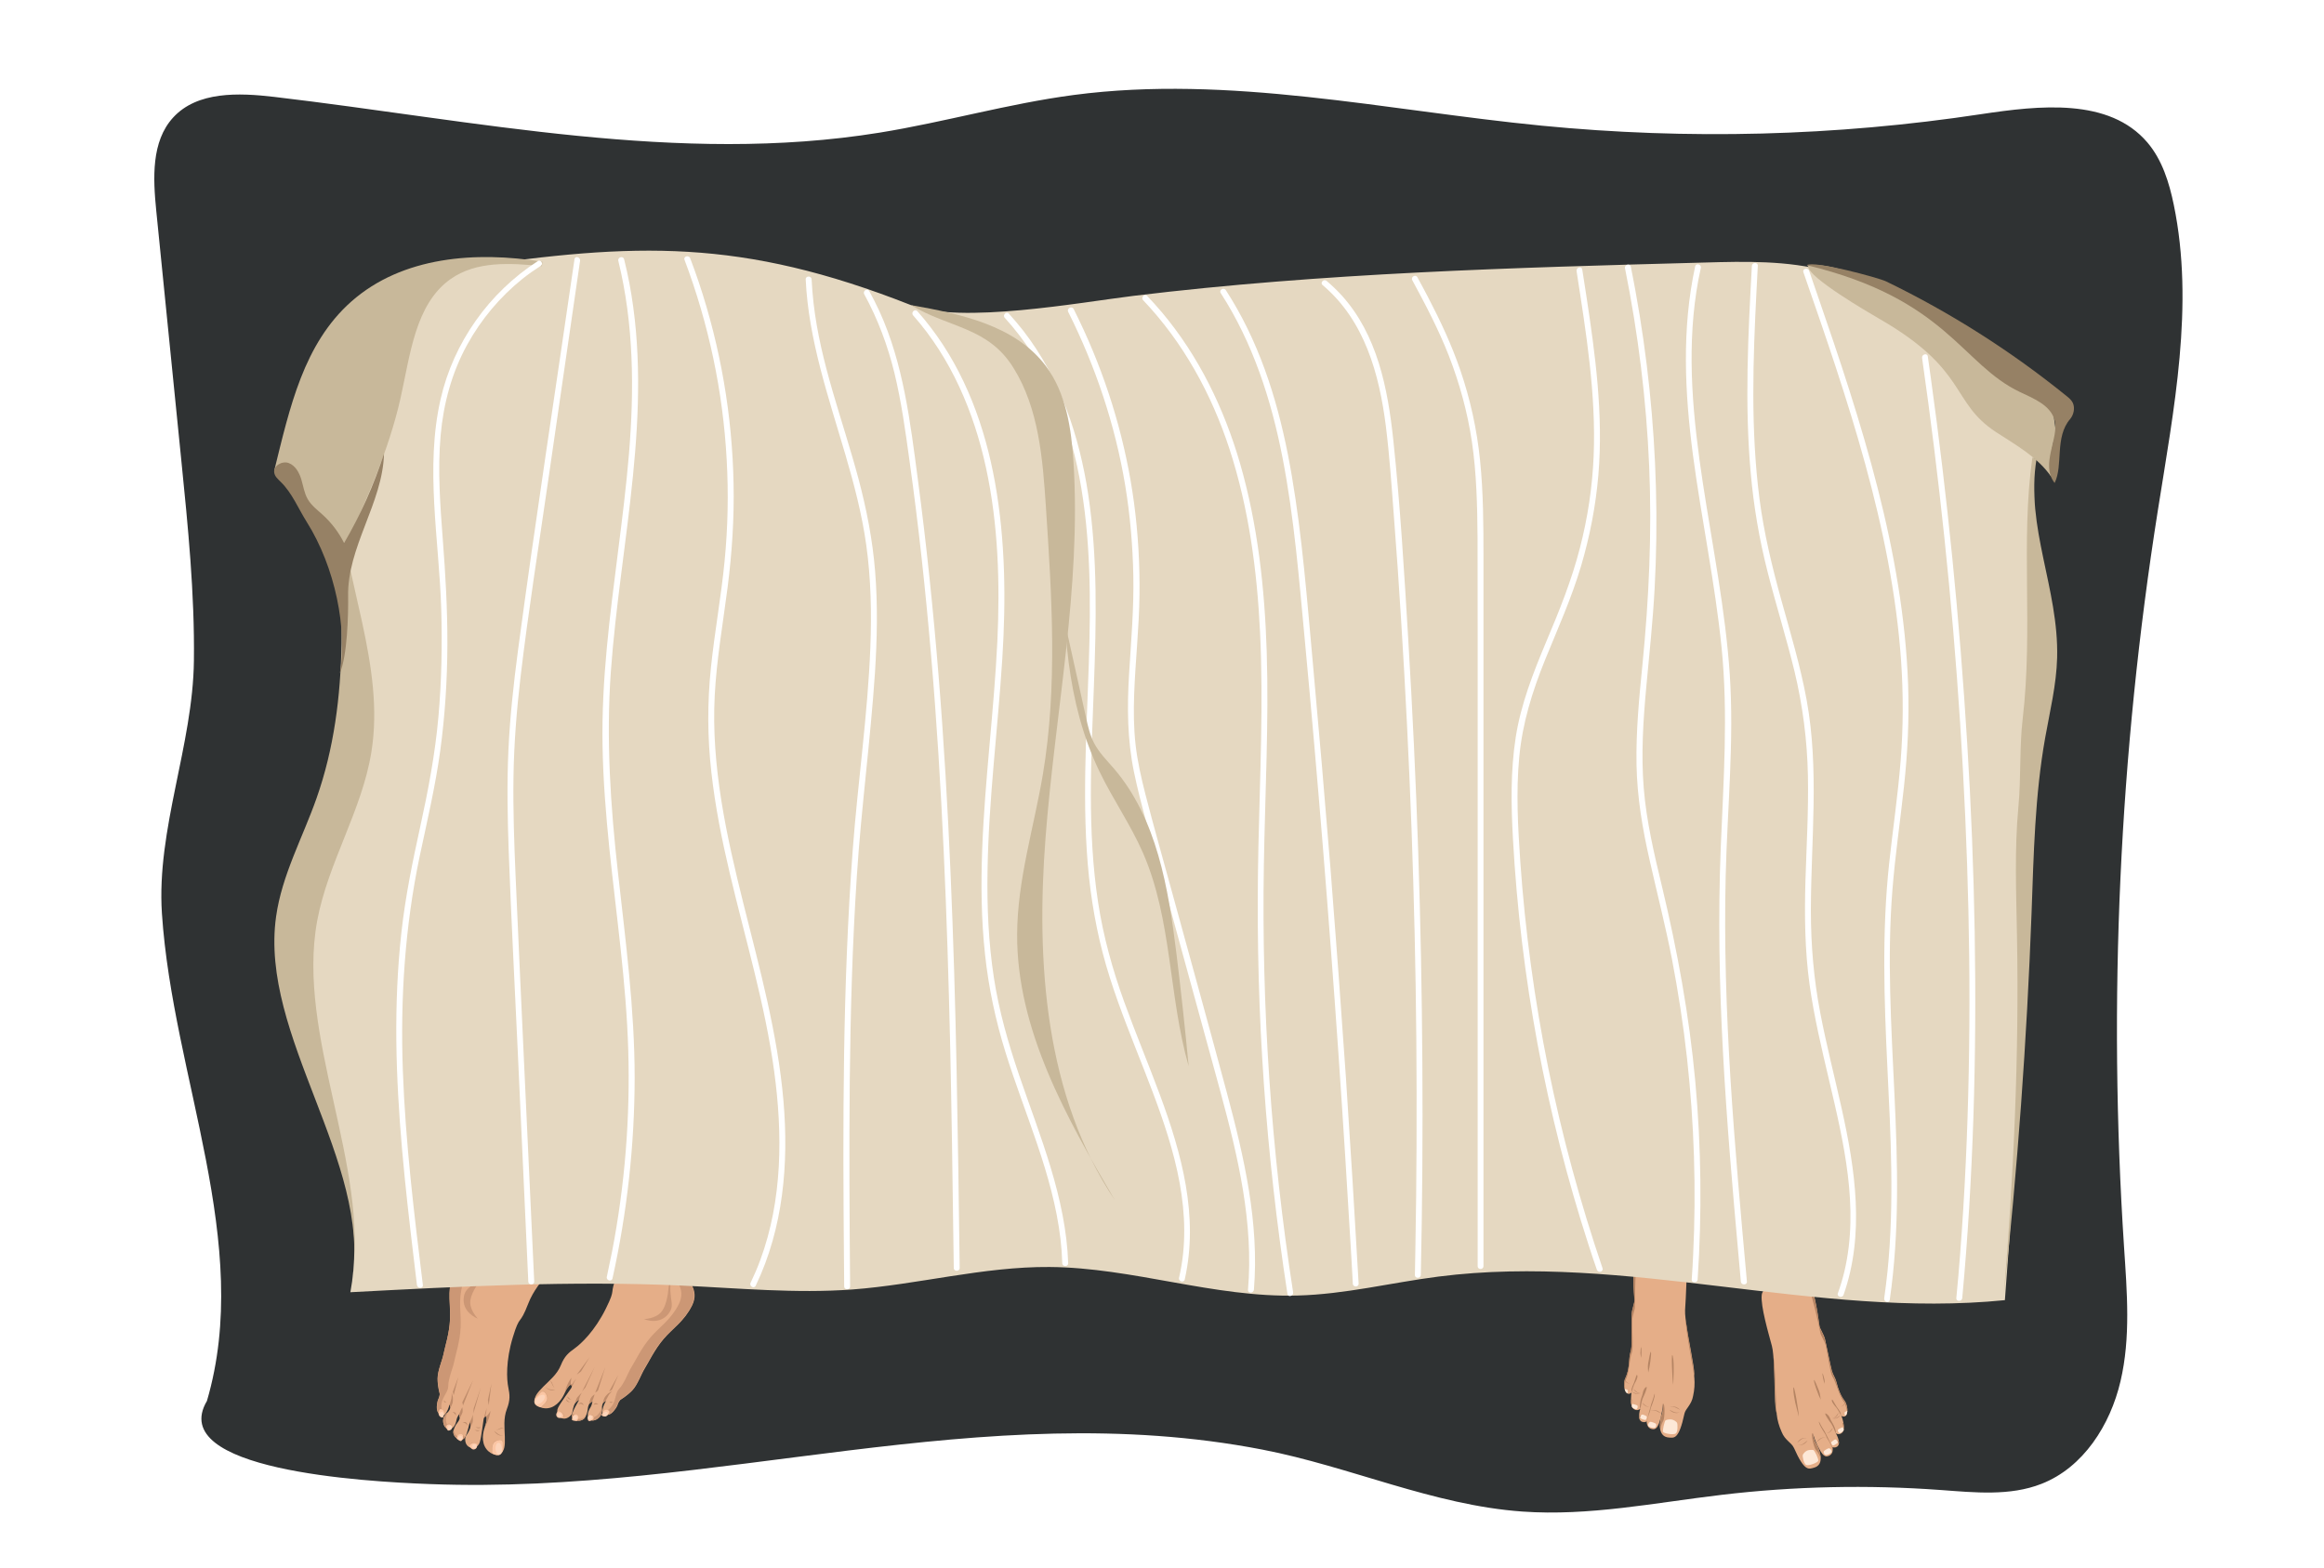 <?xml version="1.0" encoding="utf-8"?>
<!-- Generator: Adobe Illustrator 25.1.0, SVG Export Plug-In . SVG Version: 6.00 Build 0)  -->
<svg version="1.1" id="Layer_1" xmlns="http://www.w3.org/2000/svg" xmlns:xlink="http://www.w3.org/1999/xlink" x="0px" y="0px"
	 viewBox="0 0 1962 1323.9" style="enable-background:new 0 0 1962 1323.9;" xml:space="preserve">
<style type="text/css">
	.st0{fill:#FFFFFF;}
	.st1{fill:#2F3233;}
	.st2{fill:#E5AE88;}
	.st3{fill:#B58463;}
	.st4{fill:#FDE8D7;}
	.st5{fill:#BE8B6A;}
	.st6{fill:#CC9775;}
	.st7{fill:#FBC6A4;}
	.st8{fill:#FCD4BA;}
	.st9{fill:#E5D8C1;}
	.st10{fill:#C8B89A;}
	.st11{fill:#968165;}
</style>
<g>
	<g>
		<rect y="0" class="st0" width="1962" height="1323.9"/>
	</g>
	<g>
		<path class="st1" d="M174.7,1182.9c39.1-133.4-28.8-272.8-38-411.6c-4.7-71.1,26.2-142.2,27-213.4c0.7-56.8-5-113.4-10.7-169.9
			c-7-70.1-14.1-140.1-21.1-210.2c-2.7-27.3-4.3-58.3,14.3-78.6c20.4-22.2,55.2-20.9,85.2-17.4c170.2,20,342,57.6,511.2,30.2
			c55-8.9,108.7-24.5,163.9-31.8c131.1-17.3,263.2,13,394.9,25.9c123.5,12.1,248.4,8.9,371.1-9.7c49.2-7.4,108.1-14,140.4,23.9
			c12.5,14.7,18.4,33.8,22.3,52.7c17.5,84.9,0,172.5-13.5,258.2c-32.5,205.4-42.1,414.4-28.5,621.8c2.5,37.8,5.7,76.4-3,113.3
			c-8.6,36.9-31.4,72.8-66.7,86.6c-26.7,10.5-56.5,7.3-85.1,5.2c-61.6-4.5-123.7-3.2-185,4.1c-55.9,6.6-111.9,18.1-168.1,14.1
			c-75.2-5.3-145.5-38-219.5-52.3c-236.7-45.9-461.8,38.3-702.7,29.1C306.2,1251,140.2,1241.2,174.7,1182.9"/>
	</g>
	<g>
		<path class="st2" d="M1499.9,1193.7c0-0.1,0-0.3,0-0.4c0-0.1,0-0.1,0-0.2c-0.1-0.8-0.3-1.6-0.5-2.4c-1.5-5.6-1-28.9-2.1-44
			c-0.1-1.1-0.2-2.1-0.3-3.1c-0.3-2.9-0.6-5.3-1.1-7.1c-2.9-10.9-9.6-33.5-8.6-43c0.9-9.5,26.7-23.9,35.6-17.8c8,5.5,12,35,13,42.5
			c0.1,0.5,0.1,1,0.2,1.2c0,0.1,0,0.1,0,0.2c0.4,2.5,3.6,7,4.6,11s4.7,22.7,5.8,26.7c1.1,4,2.7,5.1,4,10.1c1.3,5,3.3,10.8,6.5,14.9
			c1.4,1.7,2.2,4.3,2.5,6.7c0,0.2,0.1,0.5,0.1,0.7c0,0.3,0,0.6,0,0.8c0,0.3,0,0.5,0,0.8c0,0.2,0,0.3,0,0.4c-0.1,0.9-0.2,1.6-0.5,2.3
			c0,0.1-0.1,0.2-0.1,0.3c-0.4,0.9-1,1.5-1.7,1.7c-1.6,0.4-2.6-0.4-2.8-0.7c0.2,0.4,1.2,3.1,1.8,6.2c0.1,0.4,0.2,0.9,0.2,1.4
			c0.1,0.8,0.2,1.5,0.2,2.2c0,0.1,0,0.2,0,0.3c0,0.5,0,1-0.1,1.5c-0.1,0.3-0.1,0.7-0.3,1c-0.3,1-0.9,1.8-1.9,2.4
			c-2.4,1.5-4.5-0.1-4.5-0.1s1.9,3.2,2.4,6.3c0,0.1,0,0.3,0.1,0.4c0,0.2,0,0.4,0.1,0.5c0,0.4,0,0.8,0,1.2c0,0.2-0.1,0.4-0.1,0.7
			c-0.3,1.3-1.1,2.4-2.8,2.8c-1.5,0.4-2.6-0.2-2.6-0.2c0.1,0.4,0.2,0.8,0.2,0.9c0.2,1.7,0.1,5-3.1,6.4c-3.2,1.4-5.4,0.4-9.7-8.7
			c-2.1-4.4-2.6-5.8-4-10.5l-0.1-0.4c0,0.1,0.1,0.3,0.1,0.4c0.2,1,0.4,2.1,0.7,3.3c0.2,0.7,0.3,1.3,0.5,1.9c0,0.2,0.1,0.3,0.2,0.5
			c0.3,1,0.7,1.9,1.1,2.6c0.1,0.1,0.1,0.3,0.2,0.3c0,0,0.1,0.1,0.1,0.2c0.9,1.4,3.6,6.7,3.9,11.7c0,0.2,0,0.4,0,0.5
			c0.1,3.7-1.2,7.1-5.8,8.3c-4.2,1.1-7.8,3.7-16.8-16.8c0,0,0-0.1-0.1-0.1c-1.9-4.3-7.5-6.2-10.3-13.4
			C1501.9,1204.1,1500.5,1199.3,1499.9,1193.7z"/>
		<g>
			<path class="st3" d="M1555.1,1201c0,0,0.8,2,1.5,4.7c0-0.9-0.1-1.8-0.2-2.6c-0.1-0.5-0.1-0.9-0.2-1.4
				C1555.4,1201.4,1555.1,1201,1555.1,1201z"/>
			<path class="st3" d="M1531.4,1215.2c-0.2,0-0.8-4-1.1-5.1c-1.8,0.5,1.1,12,2.5,13.8c0.5,0.7,3.2,3.5,4.1,7.2
				c0-5.6-3.3-11.3-4.1-12.4C1532.4,1218,1531.8,1216.5,1531.4,1215.2z"/>
			<path class="st3" d="M1550.7,1215.9c0,0,0.9,1.5,1.6,3.5c0.2-0.9,0.2-1.8,0-2.8C1551.3,1216.4,1550.7,1215.9,1550.7,1215.9z"/>
			<path class="st3" d="M1536.8,1125.4c0.4,2.3,3.5,6.8,4.6,10.9c1.1,4,3.5,22.5,5.6,26.1c0.9,1.4,1.3,1.9,3.3,7.3
				c1.8,5.1,3.5,10.4,6.7,14.5c0.8,1,2.1,6.1,2.5,7.4c0.2-3-0.8-6.8-2.6-9.1c-3.2-4.1-5.2-9.8-6.5-14.9c-1.3-5-2.9-6.1-4-10.2
				c-1.1-4-4.7-22.7-5.8-26.7c-1.1-4-4.2-8.6-4.6-10.9c-0.4-2.3-4.3-38.1-13.2-44.1C1528.7,1086.2,1536.4,1123.1,1536.8,1125.4z"/>
			<path class="st3" d="M1499.9,1193.7l-0.1-0.4c-0.2-0.6-0.3-1.5-0.4-2.6c-1-8.6-1-30-2.1-44c-0.1-1.1-0.2-2.1-0.3-3.1
				c2,10.4,1.9,36.8,2.9,49.5c0,0.1,0,0.1,0,0.2C1499.9,1193.4,1499.9,1193.6,1499.9,1193.7z"/>
		</g>
		<g>
			<path class="st4" d="M1535,1233.5c-0.7,1.6-8,4.4-10.1,3.5c-2.1-0.9-3.4-7.5-2.9-8.6c0.4-1.1,2.1-2.9,3.7-3.6
				c1.6-0.6,4.2-0.8,5.3-0.4C1532,1224.8,1535.6,1232.2,1535,1233.5z"/>
			<path class="st4" d="M1546.3,1225.9c-0.1,1-3.7,3.1-5.1,2.6c-1.4-0.4-1.8-2.4-1.6-2.9c0.1-0.5,3.5-2.9,4.7-2.7
				C1545.4,1223.1,1546.5,1224.8,1546.3,1225.9z"/>
			<path class="st4" d="M1551.6,1218c-0.1,0.4-3.2,2.6-4.1,2.5s-1.7-2.3-1.6-2.6c0.1-0.3,2.6-2.4,3.6-2.5
				C1550.5,1215.5,1551.7,1217.5,1551.6,1218z"/>
			<path class="st4" d="M1556.5,1207.7c-0.2,0.5-2.5,2.6-3.6,2.3c-1.1-0.4-1.4-2-1.3-2.6c0.1-0.6,3.5-2.2,3.9-2.3
				C1556,1205.1,1556.7,1207.2,1556.5,1207.7z"/>
			<path class="st4" d="M1558.9,1194.4c-0.5,0.9-1.4,0.9-1.4,0.7c0-0.2-0.4-2-0.2-2.5c0.2-0.5,2.3-1.4,2.3-1.2
				C1559.5,1191.5,1559.2,1193.8,1558.9,1194.4z"/>
		</g>
		<g>
			<path class="st3" d="M1547,1223c-0.3-1-2.4-5.5-3.9-7.7s-1.3-3-2.3-4.6c-1-1.6-5.7-8.5-5.2-10.5c1.3,2.7,3.3,6.2,4.2,7.4
				c0.9,1.2,2,4,2.9,5.5c0.9,1.5,3.9,8.1,4.1,8.6C1546.9,1222.4,1547,1223,1547,1223z"/>
			<path class="st3" d="M1549.9,1210.3c-0.5-0.9-1.5-3.2-1.6-3.7s-1.9-4.2-2.7-5.1c-0.5-0.5-4.6-6.3-4.7-7.8c0-0.7,1.4,0.1,2.6,1.4
				c1.2,1.3,1.8,3.3,2.3,4.3c0.5,1,1.6,2.5,2.2,3.9C1548.7,1204.7,1550.4,1208.6,1549.9,1210.3z"/>
			<path class="st3" d="M1554.3,1195.3c-0.6-1.2-3-5.7-4.2-7c-1.2-1.2-3.4-4.3-3.5-5.1c-0.1-0.8-0.2-2.4,0.8-0.8
				c1,1.6,1.7,3.2,3.1,5.3c1.4,2.1,2.6,3.5,3,4.4C1554.2,1193.7,1554.3,1195.3,1554.3,1195.3z"/>
		</g>
		<g>
			<path class="st3" d="M1518.6,1196.1c0.3-2.2-4.3-30.4-4.6-23.7c-0.1,3.7,1.1,9.3,1.6,11.9
				C1516.2,1186.9,1518.6,1196.1,1518.6,1196.1z"/>
			<path class="st3" d="M1540.4,1168.4c-0.8-2-2-7.7-1.8-8.7c0.2-1,1.2,3.6,1.6,4.8C1540.5,1165.7,1540.4,1168.4,1540.4,1168.4z"/>
			<path class="st3" d="M1537.1,1181.8c-2-3.7-5.8-14.3-5.7-16.3c0.1-2,3.3,6.6,4.3,8.9C1536.6,1176.7,1537.1,1181.8,1537.1,1181.8z
				"/>
		</g>
		<path class="st5" d="M1517.7,1220c-0.1,0,2.6,0.7,5.3-1.4c2.7-2.2,3-2.3,3-2.3S1523.2,1221.4,1517.7,1220z"/>
		<path class="st5" d="M1525.5,1214.3c0.1,0-2.6-0.7-5.3,1.5c-2.7,2.2-2.9,2.4-2.9,2.4S1520,1212.9,1525.5,1214.3z"/>
		<path class="st5" d="M1541.8,1213.9c0.1,0-2.6-0.7-5.3,1.5c-2.7,2.2-2.9,2.4-2.9,2.4S1536.4,1212.6,1541.8,1213.9z"/>
		<path class="st5" d="M1541.5,1210.3c-0.1,0,2.2,0,3.9-2.3c1.7-2.3,1.9-2.4,1.9-2.4S1546.2,1210.2,1541.5,1210.3z"/>
		<path class="st5" d="M1546.4,1197.6c-0.1,0,2.2,0,3.9-2.3c1.7-2.3,1.9-2.4,1.9-2.4S1551.1,1197.5,1546.4,1197.6z"/>
		<path class="st5" d="M1546.6,1197.5c-0.1,0,2.1,0.7,4.5-0.8s2.6-1.6,2.6-1.6S1551,1199,1546.6,1197.5z"/>
		<path class="st5" d="M1553.7,1187.7c-0.1,0,1.7,0,2.8-1.8c1.2-1.8,1.3-2,1.3-2S1557.2,1187.7,1553.7,1187.7z"/>
	</g>
	<g>
		<path class="st2" d="M1430.4,1163c0-0.1,0-0.3-0.1-0.4c0-0.1,0-0.1,0-0.2c-0.1-0.8-0.1-1.6,0-2.4c0.3-5.8-4.9-28.5-6.9-43.5
			c-0.1-1.1-0.3-2.1-0.4-3.1c-0.3-2.9-0.5-5.3-0.4-7.2c0.6-11.2,2.5-34.8-0.3-43.9c-2.9-9.1-31-17.9-38.5-10.2
			c-6.7,7-4.6,36.7-4,44.2c0,0.5,0.1,1,0.1,1.3c0,0.1,0,0.1,0,0.2c0.1,2.5-2.1,7.6-2.3,11.7c-0.2,4.1,0,23.1-0.2,27.3
			c-0.2,4.1-1.6,5.6-1.8,10.7c-0.3,5.2-1,11.2-3.3,15.9c-1,2-1.3,4.6-1.1,7.1c0,0.2,0,0.5,0.1,0.7c0,0.3,0.1,0.6,0.1,0.8
			c0.1,0.2,0.1,0.5,0.2,0.8c0,0.1,0.1,0.3,0.1,0.4c0.2,0.8,0.6,1.6,0.9,2.1c0.1,0.1,0.1,0.2,0.2,0.3c0.6,0.8,1.2,1.2,2,1.3
			c1.7,0.1,2.4-1,2.6-1.2c-0.1,0.4-0.5,3.3-0.5,6.5c0,0.4,0,0.9,0,1.4c0,0.8,0.1,1.5,0.3,2.2c0,0.1,0,0.2,0.1,0.3
			c0.1,0.5,0.2,1,0.4,1.4c0.1,0.3,0.3,0.7,0.5,1c0.5,0.9,1.3,1.5,2.3,1.9c2.7,0.9,4.3-1,4.3-1s-1.2,3.5-1,6.6c0,0.1,0,0.3,0,0.4
			c0,0.2,0,0.4,0,0.5c0.1,0.4,0.1,0.8,0.3,1.1c0.1,0.2,0.1,0.4,0.2,0.6c0.5,1.2,1.6,2.1,3.4,2.2c1.5,0.1,2.5-0.7,2.5-0.7
			c0,0.4,0,0.8,0,0.9c0.2,1.7,0.9,4.9,4.3,5.6c3.4,0.7,5.4-0.7,7.7-10.5c1.1-4.8,1.4-6.2,1.7-11.1l0-0.4c0,0.1,0,0.3,0,0.4
			c0,1,0,2.1,0,3.3c0,0.7,0,1.3-0.1,1.9c0,0.2,0,0.3-0.1,0.5c-0.1,1.1-0.3,2-0.5,2.8c-0.1,0.1-0.1,0.3-0.1,0.4c0,0-0.1,0.1-0.1,0.2
			c-0.6,1.5-2.2,7.3-1.5,12.2c0,0.2,0.1,0.3,0.1,0.5c0.7,3.7,2.7,6.7,7.4,7c4.3,0.2,8.3,2,13-19.9c0,0,0-0.1,0-0.1
			c1-4.6,6.1-7.5,7.4-15.3C1430.5,1173.5,1430.9,1168.6,1430.4,1163z"/>
		<g>
			<path class="st3" d="M1377.8,1181.3c0,0-0.4,2.2-0.5,4.9c-0.2-0.8-0.3-1.7-0.3-2.6c0-0.5,0-0.9-0.1-1.4
				C1377.5,1181.9,1377.8,1181.3,1377.8,1181.3z"/>
			<path class="st3" d="M1403.9,1190.4c0.2,0-0.1-4.1,0.1-5.2c1.9,0.1,1.3,11.9,0.4,14c-0.4,0.8-2.4,4.1-2.6,7.9
				c-1.2-5.5,0.9-11.7,1.4-13C1403.5,1193.4,1403.8,1191.8,1403.9,1190.4z"/>
			<path class="st3" d="M1385.2,1195.1c0,0-0.5,1.7-0.8,3.7c-0.4-0.8-0.5-1.8-0.6-2.7C1384.7,1195.7,1385.2,1195.1,1385.2,1195.1z"
				/>
			<path class="st3" d="M1380.2,1103.6c0.1,2.3-2.1,7.4-2.3,11.6c-0.2,4.2,1.2,22.8-0.2,26.7c-0.5,1.6-0.9,2.1-1.7,7.8
				c-0.8,5.4-1.3,10.9-3.6,15.5c-0.6,1.1-0.8,6.4-0.9,7.8c-0.8-2.9-0.6-6.8,0.7-9.5c2.3-4.7,3.1-10.7,3.3-15.9
				c0.3-5.2,1.6-6.6,1.8-10.8c0.2-4.2,0-23.2,0.2-27.3c0.2-4.2,2.4-9.3,2.3-11.6c-0.1-2.3-3.6-38.2,3.9-45.9
				C1380.2,1063.7,1380.2,1101.3,1380.2,1103.6z"/>
			<path class="st3" d="M1430.4,1163l0-0.4c0-0.6,0-1.5-0.1-2.6c-0.8-8.7-5.1-29.6-6.9-43.5c-0.1-1.1-0.3-2.1-0.4-3.1
				c0.1,10.6,5.6,36.4,7.3,49c0,0.1,0,0.1,0,0.2C1430.3,1162.7,1430.3,1162.8,1430.4,1163z"/>
		</g>
		<g>
			<path class="st4" d="M1404.1,1209.1c1,1.4,8.8,2.6,10.6,1.3c1.9-1.3,1.7-8,1.1-9.1c-0.6-1-2.7-2.4-4.4-2.7s-4.3,0-5.3,0.7
				C1405.3,1200,1403.3,1207.9,1404.1,1209.1z"/>
			<path class="st4" d="M1391.5,1204c0.3,0.9,4.3,2.2,5.6,1.5s1.3-2.7,1-3.2c-0.3-0.5-4.1-2.1-5.1-1.7
				C1391.9,1201.1,1391.1,1202.9,1391.5,1204z"/>
			<path class="st4" d="M1384.7,1197.3c0.1,0.4,3.7,1.9,4.5,1.6c0.8-0.2,1.2-2.5,1.1-2.8c-0.1-0.3-3-1.9-4-1.7
				C1385.2,1194.7,1384.5,1196.9,1384.7,1197.3z"/>
			<path class="st4" d="M1377.8,1188.2c0.3,0.5,3,2.1,3.9,1.5c1-0.6,1-2.2,0.7-2.8c-0.2-0.5-3.8-1.5-4.3-1.4
				C1377.7,1185.6,1377.5,1187.8,1377.8,1188.2z"/>
			<path class="st4" d="M1372.8,1175.7c0.7,0.8,1.5,0.6,1.5,0.4s0-2.1-0.3-2.5c-0.3-0.4-2.5-0.9-2.5-0.7
				C1371.6,1173,1372.3,1175.2,1372.8,1175.7z"/>
		</g>
		<g>
			<path class="st3" d="M1390.2,1201.3c0.1-1,1.3-5.9,2.3-8.3c1-2.4,0.7-3.2,1.4-4.9c0.7-1.7,3.8-9.5,3-11.4c-0.8,2.9-2,6.7-2.6,8.1
				c-0.6,1.4-1.1,4.3-1.7,6c-0.6,1.6-2.2,8.8-2.3,9.3C1390.2,1200.6,1390.2,1201.3,1390.2,1201.3z"/>
			<path class="st3" d="M1384.8,1189.4c0.3-1,0.8-3.4,0.8-4c0-0.6,1-4.5,1.6-5.5c0.4-0.6,3.3-7.1,3-8.6c-0.1-0.7-1.4,0.3-2.3,1.9
				c-0.9,1.5-1,3.6-1.4,4.7c-0.3,1.1-1.1,2.8-1.4,4.3C1384.9,1183.7,1383.9,1187.9,1384.8,1189.4z"/>
			<path class="st3" d="M1377.4,1175.7c0.3-1.3,1.8-6.2,2.7-7.7c1-1.5,2.4-4.9,2.3-5.7c-0.1-0.8-0.3-2.4-1-0.6
				c-0.7,1.7-1,3.5-1.9,5.8c-1,2.3-1.8,4-2,5C1377.2,1174.1,1377.4,1175.7,1377.4,1175.7z"/>
		</g>
		<g>
			<path class="st3" d="M1412.6,1169.2c-0.7-2.1-2-30.7-0.4-24.1c0.9,3.6,0.8,9.3,0.8,11.9C1413,1159.6,1412.6,1169.2,1412.6,1169.2
				z"/>
			<path class="st3" d="M1385.5,1146.5c0.3-2.2,0.4-7.9,0-8.9c-0.4-0.9-0.5,3.8-0.6,5.1C1384.9,1143.9,1385.5,1146.5,1385.5,1146.5z
				"/>
			<path class="st3" d="M1391.5,1158.9c1.2-4.1,2.8-15.2,2.3-17.2c-0.5-1.9-1.9,7.1-2.4,9.6
				C1390.9,1153.8,1391.5,1158.9,1391.5,1158.9z"/>
		</g>
		<path class="st5" d="M1418.3,1192.3c0.1-0.1-2.4,1.2-5.5-0.3c-3.1-1.6-3.4-1.6-3.4-1.6S1413.3,1194.9,1418.3,1192.3z"/>
		<path class="st5" d="M1409.5,1188.3c-0.1,0.1,2.4-1.2,5.5,0.4c3.1,1.6,3.3,1.7,3.3,1.7S1414.6,1185.9,1409.5,1188.3z"/>
		<path class="st5" d="M1393.4,1191.3c-0.1,0.1,2.4-1.2,5.5,0.4c3.1,1.6,3.3,1.7,3.3,1.7S1398.5,1188.9,1393.4,1191.3z"/>
		<path class="st5" d="M1393,1187.8c0.1,0-2.2,0.4-4.3-1.5c-2.1-1.9-2.3-2-2.3-2S1388.4,1188.6,1393,1187.8z"/>
		<path class="st5" d="M1385.6,1176.3c0.1,0-2.2,0.4-4.3-1.5s-2.3-2-2.3-2S1381,1177.1,1385.6,1176.3z"/>
		<path class="st5" d="M1385.4,1176.3c0.1-0.1-1.9,1.2-4.5,0.1c-2.6-1-2.9-1.1-2.9-1.1S1381.4,1178.6,1385.4,1176.3z"/>
		<path class="st5" d="M1376.5,1168.1c0.1,0-1.6,0.4-3.2-1.2c-1.5-1.6-1.7-1.6-1.7-1.6S1373.1,1168.8,1376.5,1168.1z"/>
	</g>
	<path class="st2" d="M525.7,1028.2c0,0,4.1,26.9-4.1,46.9c-8.2,20.1-0.7,10.8-10.1,29.8c-9.4,19-20.9,29.7-26.2,33.5
		s-8.7,6.6-11.8,14.3s-9.5,12.8-14.9,18.2c-5.3,5.4-8.2,8.9-6.8,13.3s9.6,7,16.1,2.9c6.5-4,8.7-10.9,10-13.3
		c1.2-2.3,3.7-5.2,4.2-4.7c0.5,0.5,1.2,1.3,0.1,3c-1.1,1.7-9.2,12.6-11.1,16.6c-1.9,4,0.4,8.6,4.5,9.1s7.1-3.4,7.4-4.5
		s0.9-6.2,2.6-8.5c1.7-2.4,3.3-2.7,3.3-2.7s-3,5-4.6,8.5c-1.6,3.5-2.1,6.2,0.8,8s6.4,0.8,8-0.7c1.5-1.5,3-5.5,3.1-8.2
		c0.2-2.7,1.4-4.5,1.4-4.5l2.6-2c0,0-0.5,3.2-1.5,4.8c-1,1.6-3.8,6-1.7,9.4c2.1,3.4,6.3,1.9,8.8-0.5c2.4-2.3,2.6-5.6,2.4-7.4
		c-0.1-1.8,0.2-3.8,1-4.9c0.7-1.1,2.4-1.7,2.4-1.7s-1.9,3.3-2.5,5.6s-0.8,3.9,0,4.8c0.8,0.9,3.6,2.4,6.7,0.3
		c3.1-2.2,5.5-6.5,5.7-7.6c0.2-1.1,1.6-3.4,2.1-3.9c0.6-0.5,5.6-3.3,10.2-8.1c4.6-4.8,7.6-13.9,10.7-18.8c3.1-4.9,8-15.5,15.9-24.8
		c7.9-9.2,17.2-14.7,23.9-28.1s-4.5-23-6.9-24.4c-1.9-1-4-1.4-4.8-1.6c-0.3,0-0.5-0.2-0.6-0.4c-0.7-1.6-3.3-7.8-3-8.2
		c0.3-0.5,2.3-5.2,2.3-5.2L525.7,1028.2z"/>
	<g>
		<path class="st6" d="M522.6,1172.8c4.6-4.8,7.6-13.9,10.7-18.8c3.1-4.9,8-15.5,15.9-24.8c7.9-9.2,17.2-14.7,23.9-28.1
			c6.7-13.4-4.5-23-6.9-24.4c-0.1,0-0.1-0.1-0.2-0.1c-3-1.6-4.7-4.4-6.1-7.4c-12.7-26.8-33.6-33.3-33.6-33.3
			c-0.3-4.7-0.8-7.7-0.8-7.7l45.4,34.3c0,0-2,4.7-2.3,5.2c-0.3,0.4,2.4,6.6,3,8.2c0.1,0.2,0.3,0.4,0.6,0.4c0.9,0.1,2.9,0.5,4.8,1.6
			c2.4,1.3,13.6,11,6.9,24.4s-16,18.9-23.9,28.1c-7.9,9.2-12.8,19.8-15.9,24.8c-3.1,4.9-6.1,14-10.7,18.8c-4.6,4.8-9.6,7.6-10.2,8.1
			c-0.6,0.5-1.9,2.9-2.1,3.9c-0.2,1.1-2.6,5.3-5.7,7.6c-3.5,2.6-7.7-0.1-6.5-0.6C521.6,1187.6,518,1177.6,522.6,1172.8z"/>
		<path class="st6" d="M500.4,1181.7c0,0-0.5,0.9-1.1,2l-2,1.5c0,0,0,0.1-0.1,0.2c0.2-0.8,0.4-1.5,0.8-2.1
			C498.8,1182.3,500.4,1181.7,500.4,1181.7z"/>
		<path class="st6" d="M508,1189.1c0,0.2,0,0.3,0,0.5c0.1,1.8,0,5.1-2.4,7.4c-2.4,2.3-6.6,3.9-8.8,0.5
			C496.1,1196.3,503.7,1200,508,1189.1z"/>
		<path class="st6" d="M485.9,1196.2c2,3.2,5.8,2,8.2,0c-0.4,0.7-0.8,1.4-1.3,1.8c-1.5,1.5-5,2.6-8,0.7c-1.4-0.9-2-1.9-2.1-3.1
			C482.7,1193.8,483.7,1192.8,485.9,1196.2z"/>
	</g>
	<path class="st5" d="M464.5,1165.9c0,0,1.3,1.9,1.6,2.9s2,3.2,2,3.2s-1.5-2.7-1.9-4C465.9,1166.6,464.5,1165.9,464.5,1165.9z"/>
	<path class="st5" d="M460.1,1170.6c-0.1-0.1,1.4,2.3,4.9,2.6c3.5,0.3,3.7,0.4,3.7,0.4S463.1,1175.3,460.1,1170.6z"/>
	<path class="st7" d="M456.4,1175.8c1-1.1,2.8-1,3.7,0.1c0,0,0,0,0.1,0.1c1.1,1.6,2.3,3.5,1.8,5.7c-0.5,2.2-2.9,4.7-5.4,6.5
		c0,0-7.6-0.8-5-7.3L456.4,1175.8z"/>
	<path class="st5" d="M451.5,1180.8l0.6-0.6l0.6-0.6l1.2-1.2l2.3-2.4l0.3-0.3c0.1-0.1,0.2-0.2,0.3-0.3c0.1-0.1,0.2-0.2,0.3-0.2
		c0.1-0.1,0.2-0.1,0.4-0.2c0.5-0.2,1.1-0.2,1.6,0c0.1,0,0.2,0.1,0.4,0.2c0.1,0.1,0.2,0.1,0.3,0.2c0.1,0.1,0.2,0.2,0.3,0.3l0.1,0.1
		l0.1,0.1l0.1,0.2c0.3,0.4,0.6,0.9,0.8,1.3c0.3,0.5,0.5,0.9,0.6,1.4c0.2,0.5,0.3,1,0.3,1.5c0,0.5,0,1-0.2,1.6
		c-0.1,0.3-0.2,0.5-0.3,0.7c-0.1,0.2-0.2,0.5-0.4,0.7c-0.3,0.5-0.6,0.9-0.9,1.3c-0.3,0.4-0.7,0.8-1.1,1.2c-0.8,0.8-1.6,1.5-2.5,2.2
		c0.2-0.2,0.5-0.3,0.7-0.5c0.2-0.2,0.4-0.3,0.7-0.5c0.2-0.2,0.4-0.4,0.6-0.5c0.2-0.2,0.4-0.4,0.6-0.6c0.4-0.4,0.8-0.8,1.1-1.2
		c0.4-0.4,0.7-0.9,1-1.3c0.3-0.5,0.5-1,0.7-1.5c0.2-0.5,0.2-1.1,0.2-1.6c0-0.5-0.1-1.1-0.3-1.6c-0.2-0.5-0.4-1-0.7-1.4
		c-0.3-0.5-0.5-0.9-0.8-1.3l-0.1-0.2l-0.1-0.1l-0.1-0.1c-0.1-0.1-0.2-0.2-0.3-0.3c-0.1-0.1-0.2-0.2-0.3-0.2
		c-0.1-0.1-0.2-0.1-0.4-0.2c-0.5-0.2-1.1-0.2-1.7,0c-0.1,0-0.3,0.1-0.4,0.2c-0.1,0.1-0.2,0.1-0.4,0.2c-0.1,0.1-0.2,0.2-0.3,0.3
		l-0.3,0.3l-2.3,2.4l-1.1,1.2l-0.6,0.6L451.5,1180.8z"/>
	<path class="st7" d="M471.5,1191.4c0,0,2.1,0.3,3.5,2s0.1,3.5,0.1,3.5s-3.3,1.2-4.7-0.4C468.9,1194.9,469.6,1192.7,471.5,1191.4z"
		/>
	<path class="st5" d="M471.5,1191.4c0.6,0.2,1.3,0.4,1.8,0.7l0.2,0.1l0.2,0.1c0,0,0.1,0,0.1,0.1l0.1,0.1c0.1,0,0.1,0.1,0.2,0.1
		l0.2,0.2c0,0,0.1,0.1,0.1,0.1l0.1,0.1l0.2,0.2l0.2,0.2c0.4,0.5,0.7,1.1,0.7,1.7c0,0.3,0,0.6-0.1,1c0,0.2-0.1,0.3-0.1,0.5
		c0,0.1-0.1,0.2-0.1,0.2c0,0.1-0.1,0.2-0.1,0.2c0.1-0.1,0.2-0.3,0.3-0.4c0.1-0.2,0.1-0.3,0.2-0.5c0.1-0.2,0.1-0.3,0.1-0.5
		c0-0.2,0-0.3,0-0.5c0-0.1,0-0.2,0-0.2l0-0.1c0,0,0-0.1,0-0.1c0-0.2-0.1-0.3-0.1-0.5c0-0.1-0.1-0.2-0.1-0.2l-0.1-0.1l0-0.1
		c0,0,0,0,0-0.1l-0.1-0.1c0,0-0.1-0.1-0.1-0.1c0-0.1-0.1-0.1-0.2-0.2l-0.2-0.2l-0.2-0.2l-0.1-0.1c0,0-0.1-0.1-0.1-0.1l-0.2-0.2
		c-0.1-0.1-0.1-0.1-0.2-0.1l-0.1-0.1c0,0-0.1,0-0.1-0.1l-0.2-0.1l-0.2-0.1C472.9,1191.7,472.2,1191.5,471.5,1191.4z"/>
	<path class="st7" d="M485.8,1193.9c1.8,0.1,3.2,1.8,2.4,3.8c-0.8,2-1.4,2.2-1.4,2.2s-3.8-0.2-4-1.2
		C482.7,1197.6,484.1,1193.7,485.8,1193.9z"/>
	<path class="st5" d="M482.9,1198.6c0-0.1,0-0.2,0-0.3c0-0.1,0-0.2,0-0.3c0-0.2,0.1-0.5,0.2-0.7c0.1-0.4,0.3-0.9,0.5-1.3
		c0.2-0.4,0.5-0.8,0.8-1.2c0.2-0.2,0.3-0.3,0.5-0.5c0.2-0.1,0.4-0.2,0.6-0.3c0.1,0,0.2,0,0.3,0c0.1,0,0.2,0,0.3,0
		c0.2,0,0.4,0.1,0.7,0.2c0.2,0.1,0.4,0.2,0.6,0.4c0.2,0.1,0.3,0.3,0.5,0.5c0.3,0.4,0.5,0.8,0.5,1.2c0,0.2,0,0.5,0,0.7
		c0,0.1,0,0.2-0.1,0.3c0,0.1,0,0.1,0,0.2l-0.1,0.2c0.2-0.4,0.3-0.9,0.3-1.4c0-0.2-0.1-0.5-0.2-0.7c-0.1-0.2-0.2-0.4-0.3-0.6
		c-0.3-0.4-0.7-0.7-1.1-0.9c-0.2-0.1-0.5-0.2-0.7-0.2c-0.1,0-0.2,0-0.4-0.1c-0.1,0-0.3,0-0.4,0c-0.3,0.1-0.5,0.2-0.7,0.3
		c-0.2,0.2-0.4,0.3-0.5,0.5c-0.3,0.4-0.6,0.8-0.8,1.2c-0.2,0.4-0.4,0.9-0.5,1.3c-0.1,0.2-0.1,0.5-0.1,0.7
		C482.9,1198.2,482.9,1198.4,482.9,1198.6z"/>
	<path class="st7" d="M497,1195.3c0,0-1.2,2.1-0.6,3.7s2.6,0.8,4-0.3c1.4-1.1,0.8-2.7,0.1-3.5C499.7,1194.5,497.8,1194.5,497,1195.3
		z"/>
	<path class="st5" d="M500.4,1198.7c0.3-0.2,0.5-0.4,0.7-0.7c0.1-0.1,0.1-0.3,0.2-0.5c0-0.2,0.1-0.3,0.1-0.5c0-0.3-0.1-0.6-0.2-0.9
		c-0.1-0.3-0.3-0.6-0.5-0.8c0,0-0.1-0.1-0.1-0.1c0,0-0.1-0.1-0.1-0.1c0,0-0.1-0.1-0.1-0.1c0,0-0.1-0.1-0.1-0.1
		c-0.1-0.1-0.3-0.2-0.4-0.2c-0.3-0.1-0.6-0.2-1-0.2c-0.3,0-0.7,0-1,0.2c-0.2,0.1-0.3,0.1-0.5,0.2c-0.1,0.1-0.3,0.2-0.4,0.3
		c0.2-0.2,0.6-0.4,0.9-0.4c0.3-0.1,0.6-0.1,1-0.1c0.3,0,0.6,0.1,0.9,0.2c0.1,0.1,0.3,0.1,0.4,0.2c0,0,0.1,0,0.1,0.1
		c0,0,0.1,0,0.1,0.1c0,0,0.1,0.1,0.1,0.1c0,0,0.1,0.1,0.1,0.1c0.2,0.2,0.4,0.5,0.5,0.8c0.1,0.3,0.2,0.6,0.2,0.9c0,0.3,0,0.6-0.2,0.9
		C500.9,1198.3,500.6,1198.5,500.4,1198.7z"/>
	<path class="st7" d="M509.6,1191.4c0,0-1.1,1.9-1.7,3c-0.6,1.1,2.6,2.5,4.5,0.9c0.9-0.8,1.5-1.6,1.9-2.2c0.5-0.7,0.3-1.6-0.4-2.1
		C513,1190.3,511.4,1189.8,509.6,1191.4z"/>
	<path class="st5" d="M512.4,1195.3c0.7-0.5,1.3-1.2,1.7-1.8c0.1-0.1,0.1-0.2,0.2-0.3l0-0.1c0,0,0,0,0-0.1l0-0.1c0,0,0,0,0-0.1
		c0.1-0.2,0.1-0.4,0.2-0.6c0-0.4-0.1-0.9-0.4-1.2c0,0-0.1-0.1-0.1-0.1c0,0-0.1-0.1-0.1-0.1c-0.1-0.1-0.2-0.1-0.3-0.2
		c-0.2-0.1-0.4-0.2-0.6-0.3c-0.4-0.1-0.8-0.2-1.3-0.2c-0.2,0-0.4,0.1-0.6,0.1c-0.2,0.1-0.4,0.1-0.6,0.2c-0.2,0.1-0.4,0.2-0.5,0.3
		c-0.2,0.1-0.3,0.3-0.5,0.4c0.2-0.1,0.3-0.3,0.5-0.4c0.2-0.1,0.4-0.2,0.6-0.3c0.4-0.2,0.8-0.3,1.2-0.3c0.4,0,0.8,0.1,1.2,0.2
		c0.2,0.1,0.4,0.2,0.5,0.3c0.1,0.1,0.2,0.1,0.3,0.2c0,0,0.1,0.1,0.1,0.1c0,0,0.1,0.1,0.1,0.1c0.3,0.3,0.4,0.7,0.4,1
		c0,0.2,0,0.4-0.1,0.6c0,0,0,0,0,0.1l0,0.1c0,0,0,0,0,0.1l0,0.1c-0.1,0.1-0.1,0.2-0.2,0.3C513.6,1194.1,513,1194.7,512.4,1195.3z"/>
	<path class="st5" d="M508.9,1184.6c0,0,0.7-3.2,1.7-4.8s3.1-3.4,3.1-3.4l3.2-1.9c0,0-2.4,2.4-3.1,3.6c-0.7,1.3-2.5,4.7-2.5,4.7
		S510.7,1183.4,508.9,1184.6z"/>
	<path class="st5" d="M497.3,1185.4c0,0,0.7-3.3,1.5-4.9c0.8-1.6,3.2-3.2,3.2-3.2s-0.6,2.5-1.3,4s-0.7,1.9-0.7,1.9
		S497.6,1184.8,497.3,1185.4z"/>
	<path class="st5" d="M488.7,1182.2c0,0,0.7-3,1.4-4.3c0.7-1.3,1.1-2,1.1-2s-2.4,2.2-3.7,3.8c-1.3,1.6-2.1,5.3-2.1,5.3
		S486.7,1183.1,488.7,1182.2z"/>
	<path class="st5" d="M482.7,1170.6c0,0,0.4,0,1.6-2.7c1.3-2.7,2.4-3.9,2.4-3.9s-2,1.9-2.7,3.3c-0.7,1.4-1.6,2.2-2,1.9
		c-0.3-0.3-0.2-3.7,0.4-5.4c0.6-1.7-2.4,2.8-3.8,6.3c-1.4,3.5-1.9,6.1-1.9,6.1c0.7-1.8,1.7-3.6,3.2-5.4
		C479.9,1170.8,481.9,1167.9,482.7,1170.6z"/>
	<path class="st5" d="M487.9,1185.8c0,0,3-1.6,4.8,0.9C492.8,1186.7,491.6,1182.2,487.9,1185.8z"/>
	<path class="st5" d="M478.9,1179c0,0,2.4,2.7,3.7,2.8C482.6,1181.8,479.1,1181.9,478.9,1179z"/>
	<path class="st5" d="M477.9,1181.3c0,0,2.4,2.7,3.7,2.8C481.6,1184.1,478.1,1184.2,477.9,1181.3z"/>
	<path class="st5" d="M501.2,1186.1c0,0,2.2-0.7,3.3-0.3c1.1,0.4,0.2-0.2,0.2-0.2S502.7,1183.4,501.2,1186.1z"/>
	<path class="st5" d="M514.3,1183.5c0,0,0.2,0.5,3,0.2C517.3,1183.7,515.8,1185.6,514.3,1183.5z"/>
	<path class="st6" d="M568.8,1067.8c0,0-3.7,12.4-4.3,19c-0.6,6.6-2.1,17-7,21.8c-4.9,4.9-13.8,5.2-13.8,5.2s13.5,5.9,21.3-5.4
		C571.1,1099.6,561.5,1095.8,568.8,1067.8z"/>
	<polygon class="st5" points="504.8,1174.2 511,1154.4 502.5,1175.9 	"/>
	<polygon class="st5" points="494.2,1171.5 502,1154.3 491.4,1174.9 	"/>
	<polygon class="st5" points="490.5,1158 497.8,1145.9 486.9,1160.7 	"/>
	<polygon class="st5" points="514.2,1175 522,1160.9 516.6,1173.4 	"/>
	
		<ellipse transform="matrix(0.723 -0.691 0.691 0.723 -690.12 642.399)" class="st8" cx="455.8" cy="1181.6" rx="5.1" ry="2.7"/>
	
		<ellipse transform="matrix(0.455 -0.891 0.891 0.455 -806.779 1071.681)" class="st8" cx="471.9" cy="1194.7" rx="1.8" ry="1.9"/>
	
		<ellipse transform="matrix(0.119 -0.993 0.993 0.119 -761.597 1536.414)" class="st8" cx="485.4" cy="1197.6" rx="1.8" ry="2"/>
	<ellipse transform="matrix(0.559 -0.829 0.829 0.559 -772.992 940.579)" class="st8" cx="498.2" cy="1197.3" rx="2" ry="1.8"/>
	
		<ellipse transform="matrix(0.699 -0.716 0.716 0.699 -700.235 725.185)" class="st8" cx="510.5" cy="1193.6" rx="2.1" ry="1.7"/>
	<g>
		<path class="st2" d="M475.4,1063.5c0,0-21.5,16.7-29.3,36.9c-7.8,20.2-6.9,8.3-13.1,28.6c-6.2,20.3-5.2,36-3.9,42.3
			c1.3,6.4,1.8,10.7-1.2,18.5c-3,7.7-1.9,15.9-1.7,23.5c0.2,7.6-0.1,12.1-4.2,14.4s-11.7-1.5-13.7-8.9c-2-7.4,1.2-13.9,1.9-16.5
			s0.9-6.3,0.2-6.3s-1.7,0.2-2.1,2.2s-1.9,15.5-3.3,19.7c-1.4,4.3-6.2,6-9.6,3.5c-3.3-2.4-2.8-7.3-2.3-8.4c0.5-1,3.6-5.1,4-8
			c0.4-2.9-0.5-4.2-0.5-4.2s-1.3,5.7-2.5,9.4c-1.2,3.7-2.7,6-6.1,5.3c-3.4-0.7-5.2-3.8-5.3-6c-0.1-2.2,1.6-6,3.4-8.1
			c1.8-2.1,2.1-4.2,2.1-4.2l-0.5-3.2c0,0-1.9,2.7-2.2,4.5c-0.4,1.8-1.3,7-5.3,8c-3.9,1-5.9-3-6.1-6.4c-0.2-3.4,2-5.8,3.3-7
			c1.3-1.2,2.5-2.9,2.7-4.3c0.2-1.3-0.6-2.9-0.6-2.9s-0.9,3.7-2.1,5.7c-1.2,2.1-2.1,3.4-3.3,3.5s-4.3-0.7-5.1-4.4
			c-0.8-3.7,0.5-8.5,1.1-9.4c0.6-0.9,1.2-3.5,1.1-4.3c-0.1-0.8-1.8-6.2-1.8-12.9s4-15.3,5.1-21.1s4.9-16.8,5.4-28.9
			c0.6-12.1-2.4-22.5,1.9-36.9c4.3-14.3,19.1-13.7,21.7-13c2.1,0.5,3.9,1.7,4.6,2.2c0.2,0.1,0.5,0.2,0.7,0.1
			c1.6-0.7,7.8-3.4,7.9-3.9c0.1-0.6,1.9-5.4,1.9-5.4L475.4,1063.5z"/>
		<g>
			<path class="st6" d="M378.4,1170.6c0-6.7,4-15.3,5.1-21.1s4.9-16.8,5.4-28.9c0.6-12.1-2.4-22.5,1.9-36.9
				c4.3-14.3,19.1-13.7,21.7-13c0.1,0,0.1,0,0.2,0c3.2,0.9,6.4,0,9.5-1.2c27.6-10.8,47.3-1.1,47.3-1.1c3.5-3.2,5.8-5.1,5.8-5.1
				l-56.6-6.3c0,0-1.8,4.8-1.9,5.4c-0.1,0.5-6.3,3.2-7.9,3.9c-0.2,0.1-0.5,0.1-0.7-0.1c-0.7-0.5-2.5-1.6-4.6-2.2
				c-2.7-0.7-17.4-1.4-21.7,13c-4.3,14.3-1.3,24.7-1.9,36.9c-0.6,12.1-4.3,23.2-5.4,28.9s-5.1,14.4-5.1,21.1s1.7,12.1,1.8,12.9
				c0.1,0.8-0.6,3.4-1.1,4.3c-0.6,0.9-1.7,5.7-1.1,9.4c0.8,4.4,5.6,5.2,5.1,4C368.9,1182.1,378.4,1177.3,378.4,1170.6z"/>
			<path class="st6" d="M388.4,1192.4c0,0-0.2,1-0.6,2.2l0.4,2.5c0,0,0,0.1,0,0.2c0.4-0.7,0.7-1.4,0.8-2
				C389.2,1194,388.4,1192.4,388.4,1192.4z"/>
			<path class="st6" d="M377.8,1192.6c-0.1,0.1-0.2,0.2-0.4,0.4c-1.3,1.2-3.5,3.7-3.3,7c0.2,3.4,2.1,7.4,6.1,6.4
				C381.5,1206,373.4,1203.4,377.8,1192.6z"/>
			<path class="st6" d="M389,1212.9c-3.6,1-5.6-2.5-6-5.7c-0.2,0.8-0.3,1.6-0.3,2.2c0.1,2.2,1.9,5.4,5.3,6c1.6,0.3,2.7,0,3.7-0.8
				C392.9,1213.3,392.9,1211.9,389,1212.9z"/>
		</g>
		<path class="st5" d="M425.3,1205.6c0,0-2.3,0.5-3.2,1c-0.9,0.5-3.6,1-3.6,1s2.9-1,4.1-1.7S425.3,1205.6,425.3,1205.6z"/>
		<path class="st5" d="M425.4,1212c0.1,0-2.6,0.7-5.3-1.5s-2.9-2.3-2.9-2.3S419.9,1213.4,425.4,1212z"/>
		<path class="st7" d="M424.4,1218.3c0-1.5-1.3-2.7-2.8-2.4c0,0-0.1,0-0.1,0c-1.9,0.4-4,1-5.2,2.9c-1.1,1.9-1.1,5.4-0.5,8.4
			c0,0,6.1,4.6,8.6-1.9L424.4,1218.3z"/>
		<path class="st5" d="M424.5,1225.3l0-0.8l0-0.8l0-1.7l0-3.3l0-0.4c0-0.1,0-0.3,0-0.4c0-0.1-0.1-0.3-0.1-0.4c0-0.1-0.1-0.2-0.2-0.4
			c-0.3-0.5-0.7-0.9-1.1-1.1c-0.1-0.1-0.2-0.1-0.4-0.1c-0.1,0-0.3,0-0.4-0.1c-0.1,0-0.3,0-0.4,0l-0.1,0l-0.1,0l-0.2,0
			c-0.5,0.1-1,0.2-1.5,0.4c-0.5,0.2-1,0.3-1.4,0.6c-0.5,0.2-0.9,0.5-1.3,0.9c-0.4,0.4-0.7,0.8-0.9,1.3c-0.1,0.2-0.2,0.5-0.3,0.7
			c-0.1,0.3-0.2,0.5-0.2,0.8c-0.1,0.5-0.2,1.1-0.2,1.6c0,0.5-0.1,1.1,0,1.6c0,1.1,0.1,2.2,0.3,3.3c-0.1-0.3-0.1-0.5-0.2-0.8
			c0-0.3-0.1-0.5-0.1-0.8c0-0.3-0.1-0.5-0.1-0.8c0-0.3,0-0.6-0.1-0.8c0-0.6,0-1.1,0-1.7c0-0.6,0.1-1.1,0.2-1.6
			c0.1-0.5,0.3-1.1,0.5-1.6c0.2-0.5,0.6-0.9,0.9-1.3c0.4-0.4,0.8-0.7,1.3-0.9c0.5-0.2,1-0.4,1.5-0.6c0.5-0.2,1-0.3,1.5-0.4l0.2,0
			l0.1,0l0.1,0c0.1,0,0.3,0,0.4,0c0.1,0,0.3,0,0.4,0.1c0.1,0,0.3,0.1,0.4,0.1c0.5,0.2,0.9,0.6,1.2,1.1c0.1,0.1,0.1,0.3,0.2,0.4
			c0,0.1,0.1,0.3,0.1,0.4c0,0.1,0,0.3,0,0.4l0,0.4l0,3.3l0,1.7l0,0.8L424.5,1225.3z"/>
		<path class="st7" d="M402.7,1219.3c0,0-1.8-1.2-3.9-0.9s-2.5,2.5-2.5,2.5s1.5,3.2,3.7,3C402.2,1223.6,403.2,1221.6,402.7,1219.3z"
			/>
		<path class="st5" d="M402.7,1219.3c-0.6-0.3-1.2-0.6-1.8-0.7l-0.2-0.1l-0.2,0c0,0-0.1,0-0.1,0l-0.1,0c-0.1,0-0.2,0-0.2,0l-0.2,0
			c0,0-0.1,0-0.1,0l-0.1,0l-0.2,0l-0.2,0c-0.6,0-1.2,0.3-1.7,0.7c-0.2,0.2-0.4,0.5-0.6,0.8c-0.1,0.1-0.2,0.3-0.2,0.4
			c0,0.1-0.1,0.2-0.1,0.2c0,0.1-0.1,0.2-0.1,0.2c0-0.2,0.1-0.3,0.1-0.5c0.1-0.2,0.1-0.3,0.2-0.5c0.1-0.2,0.2-0.3,0.3-0.4
			c0.1-0.1,0.2-0.3,0.3-0.4c0.1-0.1,0.1-0.1,0.2-0.2l0.1-0.1c0,0,0.1,0,0.1-0.1c0.1-0.1,0.3-0.2,0.4-0.2c0.1,0,0.2-0.1,0.2-0.1
			l0.1,0l0.1,0c0,0,0,0,0.1,0l0.1,0c0,0,0.1,0,0.1,0c0.1,0,0.2,0,0.2,0l0.2,0l0.2,0l0.1,0c0,0,0.1,0,0.1,0l0.2,0c0.1,0,0.2,0,0.2,0
			l0.1,0c0,0,0.1,0,0.1,0l0.2,0.1l0.2,0.1C401.5,1218.6,402.2,1218.9,402.7,1219.3z"/>
		<path class="st7" d="M390.6,1211.3c-1.4-1.1-3.6-0.9-4.4,1.1c-0.8,2-0.5,2.5-0.5,2.5s2.8,2.5,3.7,1.8
			C390.3,1216.1,392,1212.4,390.6,1211.3z"/>
		<path class="st5" d="M389.5,1216.7c0.1-0.1,0.2-0.2,0.2-0.2c0.1-0.1,0.1-0.2,0.2-0.3c0.1-0.2,0.2-0.4,0.3-0.6
			c0.2-0.4,0.4-0.9,0.5-1.3c0.1-0.5,0.2-0.9,0.3-1.4c0-0.2,0-0.5,0-0.7c0-0.2-0.1-0.5-0.2-0.6c-0.1-0.1-0.1-0.2-0.2-0.2
			c-0.1-0.1-0.2-0.1-0.3-0.2c-0.2-0.1-0.4-0.2-0.6-0.3c-0.2-0.1-0.4-0.1-0.7-0.1c-0.2,0-0.5,0-0.7,0c-0.4,0.1-0.9,0.3-1.2,0.5
			c-0.2,0.1-0.3,0.3-0.5,0.5c-0.1,0.1-0.1,0.2-0.2,0.3c0,0.1-0.1,0.1-0.1,0.2l-0.1,0.2c0.2-0.4,0.4-0.9,0.8-1.2
			c0.2-0.2,0.4-0.3,0.6-0.4c0.2-0.1,0.4-0.2,0.7-0.2c0.5-0.1,1-0.1,1.4,0.1c0.2,0.1,0.5,0.2,0.7,0.3c0.1,0.1,0.2,0.1,0.3,0.2
			c0.1,0.1,0.2,0.2,0.3,0.3c0.2,0.2,0.2,0.5,0.3,0.7c0,0.2,0,0.5,0,0.7c0,0.5-0.2,1-0.3,1.4c-0.2,0.5-0.3,0.9-0.6,1.3
			c-0.1,0.2-0.2,0.4-0.4,0.6C389.8,1216.4,389.7,1216.6,389.5,1216.7z"/>
		<path class="st7" d="M381.5,1204.7c0,0-0.6,2.4-2.1,3.1c-1.6,0.7-2.4-1.2-2.7-3c-0.3-1.7,1.3-2.5,2.3-2.5
			S381.5,1203.5,381.5,1204.7z"/>
		<path class="st5" d="M376.7,1204.8c-0.1-0.3-0.1-0.7,0-1c0-0.2,0.1-0.3,0.2-0.5c0.1-0.1,0.2-0.3,0.3-0.4c0.2-0.2,0.5-0.4,0.8-0.5
			c0.3-0.1,0.6-0.2,0.9-0.3c0,0,0.1,0,0.1,0c0,0,0.1,0,0.1,0c0,0,0.1,0,0.1,0c0,0,0.1,0,0.1,0c0.2,0,0.3,0.1,0.5,0.2
			c0.3,0.1,0.6,0.3,0.8,0.6c0.2,0.2,0.5,0.5,0.6,0.8c0.1,0.1,0.1,0.3,0.2,0.5c0,0.2,0.1,0.3,0.1,0.5c0-0.3-0.2-0.6-0.3-0.9
			c-0.2-0.3-0.4-0.5-0.6-0.7c-0.2-0.2-0.5-0.4-0.8-0.5c-0.1-0.1-0.3-0.1-0.4-0.1c0,0-0.1,0-0.1,0c0,0-0.1,0-0.1,0c0,0-0.1,0-0.1,0
			c0,0-0.1,0-0.1,0c-0.3,0-0.6,0.1-0.9,0.2c-0.3,0.1-0.5,0.3-0.8,0.5c-0.2,0.2-0.4,0.5-0.5,0.8
			C376.7,1204.1,376.7,1204.5,376.7,1204.8z"/>
		<path class="st7" d="M375,1193.1c0,0-0.5,2.1-0.8,3.4c-0.3,1.2-3.6,0-3.9-2.5c-0.1-1.2,0-2.2,0.1-2.9c0.2-0.8,0.9-1.4,1.7-1.3
			C373.3,1190,374.8,1190.7,375,1193.1z"/>
		<path class="st5" d="M370.3,1194c-0.1-0.8-0.1-1.7,0-2.5c0-0.1,0-0.2,0-0.3l0-0.1c0,0,0-0.1,0-0.1l0-0.1c0,0,0-0.1,0-0.1
			c0.1-0.2,0.2-0.4,0.3-0.6c0.3-0.3,0.7-0.5,1.1-0.5c0.1,0,0.1,0,0.2,0c0.1,0,0.1,0,0.2,0c0.1,0,0.2,0,0.3,0.1
			c0.2,0,0.4,0.1,0.6,0.2c0.4,0.2,0.8,0.4,1.1,0.7c0.1,0.2,0.3,0.3,0.4,0.5c0.1,0.2,0.2,0.4,0.3,0.6c0.1,0.2,0.1,0.4,0.2,0.6
			c0,0.2,0.1,0.4,0.1,0.6c0-0.2-0.1-0.4-0.1-0.6c0-0.2-0.1-0.4-0.2-0.6c-0.2-0.4-0.4-0.8-0.7-1.1c-0.3-0.3-0.6-0.5-1-0.7
			c-0.2-0.1-0.4-0.1-0.6-0.2c-0.1,0-0.2,0-0.3-0.1c0,0-0.1,0-0.1,0c0,0-0.1,0-0.1,0c-0.4,0-0.8,0.2-1,0.5c-0.1,0.1-0.2,0.3-0.3,0.5
			c0,0,0,0,0,0.1l0,0.1c0,0,0,0,0,0.1l0,0.1c0,0.1,0,0.2-0.1,0.3C370.3,1192.3,370.3,1193.2,370.3,1194z"/>
		<path class="st5" d="M380.2,1188.7c0,0,1.7-2.8,2-4.6c0.3-1.9,0.1-4.5,0.1-4.5l-1-3.6c0,0,0.1,3.4-0.2,4.8
			c-0.4,1.4-1.4,5.1-1.4,5.1S379.7,1186.6,380.2,1188.7z"/>
		<path class="st5" d="M388.1,1197.3c0,0,1.8-2.9,2.3-4.6c0.5-1.7-0.1-4.5-0.1-4.5s-1.3,2.2-1.8,3.8c-0.6,1.5-0.8,1.9-0.8,1.9
			S388.3,1196.6,388.1,1197.3z"/>
		<path class="st5" d="M396.6,1200.8c0,0,1.5-2.6,1.9-4.1c0.4-1.5,0.6-2.2,0.6-2.2s0.2,3.2,0.1,5.3s-2.1,5.3-2.1,5.3
			S397.4,1202.8,396.6,1200.8z"/>
		<path class="st5" d="M408.9,1196.5c0,0-0.2-0.3,0.7-3.1c0.9-2.8,1-4.5,1-4.5s0.2,2.8-0.3,4.3c-0.5,1.5-0.3,2.7,0.1,2.7
			c0.4,0,2.7-2.5,3.4-4.2c0.7-1.7-0.2,3.7-1.6,7.2c-1.4,3.5-2.8,5.7-2.8,5.7c0.7-1.8,1.2-3.8,1.4-6.1
			C410.8,1198.5,411.3,1195.1,408.9,1196.5z"/>
		<path class="st5" d="M394.6,1204c0,0-1.1-3.2-4.1-2.7C390.5,1201.3,394.4,1198.9,394.6,1204z"/>
		<path class="st5" d="M405.9,1205.2c0,0-3.6,0.4-4.5-0.5C401.3,1204.7,403.7,1207.1,405.9,1205.2z"/>
		<path class="st5" d="M405,1207.6c0,0-3.6,0.4-4.5-0.5C400.4,1207.1,402.9,1209.5,405,1207.6z"/>
		<path class="st5" d="M384.8,1195.1c0,0-1.1-2-2.2-2.5c-1.1-0.5,0-0.3,0-0.3S385.5,1192.1,384.8,1195.1z"/>
		<path class="st5" d="M377,1184.2c0,0-0.5,0.2-2.3-1.9C374.7,1182.2,374.5,1184.6,377,1184.2z"/>
		<path class="st6" d="M416.9,1062.6c0,0-5.8,11.6-10,16.8s-10.1,13.8-9.9,20.7c0.2,6.9,6.4,13.3,6.4,13.3s-13.9-5-11.8-18.5
			C393.4,1084.1,403,1088,416.9,1062.6z"/>
		<polygon class="st5" points="390.3,1184 399.4,1165.3 390.9,1186.7 		"/>
		<polygon class="st5" points="399.9,1189.3 406,1171.4 399.6,1193.6 		"/>
		<polygon class="st5" points="411.9,1182 414.9,1168.2 412.6,1186.5 		"/>
		<polygon class="st5" points="383,1178.1 387,1162.5 382.3,1175.2 		"/>
		
			<ellipse transform="matrix(0.999 -5.089974e-02 5.089974e-02 0.999 -61.702 23.007)" class="st8" cx="420.9" cy="1222.9" rx="2.7" ry="5.1"/>
		
			<ellipse transform="matrix(0.281 -0.96 0.96 0.281 -884.558 1262.152)" class="st8" cx="400.2" cy="1221.5" rx="1.8" ry="1.9"/>
		
			<ellipse transform="matrix(0.595 -0.804 0.804 0.595 -818.629 803.915)" class="st8" cx="388.4" cy="1214.3" rx="1.8" ry="2"/>
		
			<ellipse transform="matrix(0.163 -0.987 0.987 0.163 -871.673 1383.376)" class="st8" cx="379.3" cy="1205.3" rx="2" ry="1.8"/>
		
			<ellipse transform="matrix(1 -1.625123e-02 1.625123e-02 1 -19.357 6.218)" class="st8" cx="372.9" cy="1194.1" rx="1.7" ry="2.1"/>
	</g>
	<g>
		<path class="st9" d="M277.1,408.7c4.3,82.8,23.7,145.1,19.1,218.2c-3.8,59.7-32.1,115.8-35.8,175.5
			c-6.2,97.4,53.3,192.7,35.4,288.7c93.3-4.9,186.7-9.9,280-5.6c47.9,2.2,95.9,6.8,143.7,3.3c55.7-4.2,110.6-19.4,166.5-19
			c70.3,0.5,139,26,209.3,24.1c40.1-1,79.3-10.9,119.1-16c158.6-20.3,319.1,35.9,478.2,19.9c18-236.4,26.2-473.6,24.5-710.6
			c-0.1-9.5-0.2-19.1-3.4-28c-4.4-12.2-14.1-21.6-23.5-30.5c-43.5-41.4-89.6-84.2-147.6-99.8c-33.7-9-69.1-8.2-104-7.2
			c-160.8,4.3-321.8,8.7-481.5,28.1c-44.3,5.4-146.6,24.2-188.1,7.8c-143.5-56.6-233-52.7-376.1-31.8c-9.4,1.4-19.2,3.3-26.8,9
			c-8.5,6.3-13.1,16.4-17.4,26.1c-22.2,50.9-42.3,102.8-60.1,155.4"/>
	</g>
	<g>
		<path class="st10" d="M1526.5,224.8c-0.4,9.3,51.4,39.3,59.6,44.1c75.9,43.5,60.2,70.6,99.1,96c16.9,11,35.3,21.2,46.6,37.8
			c-0.4-11-0.7-22.2,2.8-32.6s-6-22.9,4.9-25.1c-35.2-24.3-52.8-45.7-88-69.9c-25.8-17.8-94.9-55.6-126.1-51"/>
	</g>
	<g>
		<path class="st10" d="M285.6,415.2c4.6,74.2,39.8,146.7,27.9,220c-8,49.3-36.6,93.2-45.7,142.2c-17.9,96.8,44.4,206.8,29.4,304.1
			c16.6-100.7-78.4-206.7-64.1-307.7c4.9-34.9,22.4-66.5,34.1-99.7c29.7-84.1,22-176.2,14-265"/>
	</g>
	<g>
		<path class="st10" d="M457.5,224.7c-26.4-2.6-55.2-4.6-77.2,11c-29.8,21.1-34,64.1-42.2,100.7c-9.8,43.6-29.2,87.3-48.1,127.5
			c-4.1-23.6-32.5-23.2-36.2-46.9c-0.4-2.5-4.9-18.5-6-20.7c-2.5-4.7-4-5.7-8.7-3.5c-4.7,2.1-4.4,0.4-7.6,4.6
			c13.2-53.5,24.8-107.1,65.1-142.8C339.8,216.4,402,212,457.9,221"/>
	</g>
	<g>
		<path class="st11" d="M286.9,568.6c6.5-37.1-3.8-89.6-28-128c-7.2-11.4-12.3-24.4-22-33.8c-2.3-2.3-5-4.6-5.4-7.8
			c-0.9-5.8,6.8-10.1,12.3-8s8.7,7.8,10.5,13.5c1.7,5.6,2.5,11.7,5.4,16.8c3.1,5.5,8.4,9.4,13.1,13.7c7.3,6.7,13.3,14.7,17.7,23.5
			c13.9-23.8,25.2-49.2,33.7-75.4c-1.1,41.7-31.3,79-30.3,120.7C294.1,520.1,293.2,553.4,286.9,568.6"/>
	</g>
	<g>
		<path class="st10" d="M1715.8,386.3c-10.1,71.4,0.8,143.8-8.2,220.9c-2.8,23.7-1.3,50.3-3.6,74.1c-3.4,36.2-1.8,72.7-1.2,109
			c1.9,101.1-2.8,202.3-11.1,303.1c11.6-107.1,19.4-214.5,23.4-322.2c1.8-49.6,2.8-99.4,11.5-148.2c4-22.5,9.5-44.8,10.1-67.6
			c1.5-58.3-26.9-110.3-17.4-167.8"/>
	</g>
	<g>
		<g>
			<path class="st0" d="M454,220.5c-41.1,26.5-71.1,68.7-82,116.4c-13.3,58.1-1.3,118.7,0.5,177.3c0.9,30.5,0.3,61.1-2.4,91.4
				c-2.8,31.2-8.6,61.8-15.3,92.3c-6.5,29.6-12.6,59.2-15.9,89.3c-3.4,30.5-4.6,61.2-4.3,91.8c0.7,61.4,7.4,122.6,14.7,183.5
				c0.9,7.5,1.8,15,2.7,22.5c0.4,3.2,5.4,3.2,5,0c-7.4-60.1-14.7-120.3-16.9-180.9c-2.2-60.9,1.7-121.3,14.2-181
				c6.3-29.7,13.3-59.3,17.4-89.4c4-29.6,5.9-59.5,6-89.4c0.1-29.7-1.6-59.4-3.9-89c-2.2-29.1-4.4-58.5-1.8-87.7
				c2.4-26.8,9.4-52.9,22.4-76.5c11.7-21.3,27.6-40.3,46.6-55.6c4.9-3.9,10-7.5,15.3-10.9C459.2,223.1,456.7,218.8,454,220.5
				L454,220.5z"/>
		</g>
	</g>
	<g>
		<g>
			<path class="st0" d="M485,218.9C469.1,329,452,439,437.3,549.2c-3.7,28.1-6.8,56.3-8.1,84.7c-1.3,28.6-0.7,57.2,0.3,85.8
				c2.1,56.7,5.1,113.3,7.7,170c2.9,64.1,5.9,128.3,8.8,192.4c0.1,3.2,5.1,3.2,5,0c-5.2-113.9-10.7-227.9-15.7-341.8
				c-1.2-28-2.2-56-1.8-84.1c0.4-28.4,2.7-56.8,6-85c6.6-55.8,15.5-111.3,23.5-166.9c8.9-61.3,17.8-122.7,26.7-184
				C490.3,217.1,485.4,215.7,485,218.9L485,218.9z"/>
		</g>
	</g>
	<g>
		<g>
			<path class="st0" d="M522,220.2c13.1,53.4,13.5,108.6,9,163.1c-4.6,54.8-13.6,109-18.7,163.7c-2.6,27.6-4.1,55.3-3.6,83
				c0.5,28.7,2.8,57.4,5.7,86c5.9,56.9,14.3,113.7,16,170.9c1.7,56.9-2.9,114.1-13.7,170c-1.4,7.1-2.9,14.2-4.4,21.2
				c-0.7,3.1,4.1,4.5,4.8,1.3c12.3-55.5,18.6-112.3,18.7-169.2c0-57.9-7.6-115.2-14-172.6c-6.4-56.8-10.2-113.4-6.1-170.5
				c4-55.5,13.2-110.3,18.7-165.6c5.4-53.9,7.1-108.6-3-162.1c-1.3-6.9-2.8-13.7-4.5-20.5C526.1,215.8,521.3,217.1,522,220.2
				L522,220.2z"/>
		</g>
	</g>
	<g>
		<g>
			<path class="st0" d="M680.2,235.9c2.4,51.2,19.3,99.5,33.6,148.3c7.3,24.9,13.9,50.1,17.5,75.8c4,28.5,4.6,57.4,3.5,86.2
				c-2.2,57.3-10.6,114.2-14.9,171.4c-4.3,57.6-6.4,115.4-7.3,173.2c-0.9,57.8-0.6,115.7-0.1,173.5c0.1,7.3,0.1,14.6,0.2,21.9
				c0,3.2,5,3.2,5,0c-0.5-57.8-0.9-115.7-0.3-173.5c0.6-57.8,2.2-115.6,6-173.3c3.7-57.3,11.5-114.3,15.3-171.7
				c1.8-28.4,2.4-56.9,0.1-85.3c-2.1-26.4-7.2-52.4-14-78c-13.2-49.4-32.2-97.6-38-148.7c-0.7-6.6-1.3-13.1-1.6-19.7
				C685.1,232.7,680.1,232.7,680.2,235.9L680.2,235.9z"/>
		</g>
	</g>
	<g>
		<g>
			<path class="st0" d="M729.6,248.4c11.5,21,19.8,43.3,25.5,66.5c5.9,24.3,9.3,49.2,12.7,73.9c7.7,54.9,13.6,109.9,18.3,165.1
				c4.7,54.9,8.1,109.9,10.6,164.9c2.6,55.1,4.2,110.2,5.5,165.3c1.2,55.1,2,110.3,2.7,165.4c0.1,7,0.2,14,0.3,21.1c0,3.2,5,3.2,5,0
				c-0.7-55.7-1.5-111.4-2.6-167c-1.1-55.4-2.7-110.8-5.1-166.2c-2.4-55.6-5.6-111.1-10.1-166.6c-4.5-55.4-10.2-110.8-17.5-165.9
				c-6.4-48.2-12.1-97.7-32.6-142.4c-2.6-5.7-5.5-11.3-8.5-16.8C732.4,243,728.1,245.5,729.6,248.4L729.6,248.4z"/>
		</g>
	</g>
	<g>
		<g>
			<path class="st0" d="M770.9,266.3c32.1,36.3,51.3,81.6,61.5,128.6c10.4,48,11.9,97.7,9.6,146.6c-2.8,58.6-10.6,116.9-12.8,175.6
				c-1.1,29.6-0.8,59.3,2.4,88.8c3,28.1,8.9,55.7,17.3,82.7c16.2,52.2,40,102.9,46.4,157.6c0.8,6.8,1.3,13.6,1.5,20.4
				c0.1,3.2,5.1,3.2,5,0c-1.9-55.5-23.8-107.2-41.5-159c-9.1-26.8-16.9-53.9-21.2-81.9c-4.6-29.8-5.9-60-5.4-90.1
				c0.9-60.1,8.7-119.8,12.5-179.7c3.1-49.4,2.6-99.3-6.1-148.1c-8.4-47.1-25.2-93.3-54.5-131.5c-3.5-4.6-7.2-9.1-11.1-13.5
				C772.3,260.3,768.8,263.9,770.9,266.3L770.9,266.3z"/>
		</g>
	</g>
	<g>
		<g>
			<path class="st0" d="M901.8,263.3c23.1,46.1,39.6,95.3,48.1,146.3c4.2,25.4,6.4,51.1,6.9,76.8c0.5,27.7-1.9,55.2-3.6,82.8
				c-1.7,27.9-1.5,55.5,4.2,82.9c5.7,27.6,14.1,54.7,21.5,81.9c15.3,55.9,30.6,111.8,45.9,167.6c14.9,54.4,30.4,109.8,29.8,166.7
				c-0.1,6.9-0.4,13.8-1,20.7c-0.3,3.2,4.7,3.2,5,0c4.6-56.4-8.3-112.1-22.8-166.2c-15.1-56.3-30.7-112.5-46.1-168.7
				c-7.6-27.8-15.5-55.5-22.7-83.4c-3.5-13.8-6.7-27.7-8.3-41.8c-1.6-14.2-1.7-28.5-1.2-42.7c1-28.1,4.2-56.1,4.5-84.2
				c0.3-25.8-1.2-51.7-4.6-77.3c-6.8-50.6-21.3-99.9-42.6-146.3c-2.7-5.9-5.5-11.7-8.4-17.5C904.7,257.9,900.4,260.5,901.8,263.3
				L901.8,263.3z"/>
		</g>
	</g>
	<g>
		<g>
			<path class="st0" d="M1000.2,1080.3c12-53.2-2.6-106.4-21.1-156.2c-9.7-26.2-20.6-52.1-30.1-78.4c-9.8-27.2-17.5-54.9-21.9-83.5
				c-9.3-60.4-5.9-121.9-3.6-182.7c2-54,3.3-108.5-4.8-162.1c-7.5-49.5-23.8-98.1-54.7-138c-3.9-5-8-9.8-12.2-14.5
				c-2.2-2.4-5.7,1.2-3.5,3.5c34.2,37.5,53.5,84.9,62.9,134.3c9.9,52,9.7,105.4,8,158.1c-1.9,59.9-6.1,120.2,0.2,180
				c3.1,28.8,8.8,57.2,17.6,84.8c8.3,26.2,18.7,51.6,28.7,77.2c19.3,49.4,38.7,101.9,33.1,155.8c-0.7,6.8-1.9,13.6-3.4,20.3
				C994.7,1082.1,999.5,1083.5,1000.2,1080.3L1000.2,1080.3z"/>
		</g>
	</g>
	<g>
		<g>
			<path class="st0" d="M965.1,253.5c33.8,35.6,57.7,79.1,72.9,125.7c16.3,50,23.3,102.7,25.8,155.1c2.9,60.1-0.1,120.2-1.4,180.2
				c-1.3,59.7-0.4,119.4,3.2,178.9c3.5,59.2,9.6,118.3,18,177c1.1,7.4,2.2,14.8,3.3,22.1c0.5,3.2,5.3,1.8,4.8-1.3
				c-9.3-59.8-16-120-20.1-180.4c-4.1-60.1-5.6-120.3-4.6-180.5c1-60.1,4.3-120.2,2.4-180.3c-1.7-53.4-7.6-107.2-22.5-158.7
				c-13.5-46.4-34.8-90.5-66-127.6c-4-4.7-8.1-9.3-12.4-13.8C966.4,247.6,962.9,251.2,965.1,253.5L965.1,253.5z"/>
		</g>
	</g>
	<g>
		<g>
			<path class="st0" d="M1147,1083.8c-3.3-58.3-6.9-116.7-10.8-175c-4-58.3-8.3-116.6-12.9-174.8c-4.7-58.3-9.7-116.5-15-174.7
				c-4.8-52.5-8.8-105.4-17.7-157.5c-8.3-48.9-21.6-97.5-46.1-140.9c-3-5.4-6.3-10.7-9.6-15.9c-1.7-2.7-6.1-0.2-4.3,2.5
				c27.1,42,42.6,89.9,52.1,138.7c10,51.3,14.1,103.7,19,155.7c5.4,57.6,10.4,115.3,15.1,173c4.7,58,9.1,116,13.1,174
				c4,57.7,7.6,115.5,11,173.3c0.4,7.2,0.8,14.4,1.2,21.7C1142.2,1087,1147.2,1087,1147,1083.8L1147,1083.8z"/>
		</g>
	</g>
	<g>
		<g>
			<path class="st0" d="M1116.6,240.7c35.4,29.9,47.8,74.9,53.4,119.2c3.1,24.9,4.8,50.1,6.7,75.2c2.3,29.6,4.4,59.3,6.2,89
				c3.7,58.8,6.6,117.6,8.8,176.5c2.1,58.9,3.5,117.8,4,176.7c0.5,59.2,0.3,118.4-0.8,177.5c-0.1,7.2-0.3,14.4-0.4,21.7
				c-0.1,3.2,4.9,3.2,5,0c1.3-59.7,1.7-119.5,1.3-179.2c-0.4-59.5-1.5-118.9-3.5-178.3c-2-59.7-4.8-119.4-8.4-179
				c-3.4-56.4-6.7-112.9-12.7-169.1c-4.6-43.1-13.5-88.5-43.7-121.7c-3.9-4.2-8-8.2-12.4-11.9
				C1117.7,235.1,1114.1,238.6,1116.6,240.7L1116.6,240.7z"/>
		</g>
	</g>
	<g>
		<g>
			<path class="st0" d="M1252.4,1069c0-57.1,0-114.2,0-171.3c0-56.8,0-113.6,0-170.4c0-57.1,0-114.2,0-171.3c0-28.5,0-57,0-85.6
				c0-27.3-0.1-54.6-2.9-81.8c-2.6-25.9-8.2-51.3-16.6-75.9c-7.3-21.3-16.8-41.7-27.2-61.6c-3-5.7-6-11.4-9.1-17
				c-1.5-2.8-5.8-0.3-4.3,2.5c11.2,20.7,22.2,41.6,30.8,63.6c9.1,23.4,15.8,47.8,19.5,72.6c4,27,4.6,54.5,4.8,81.8
				c0.1,28,0,56,0.1,84c0,56.5,0,113.1,0,169.6c0,56.5,0,113.1,0,169.6c0,56.5,0,113.1,0,169.6c0,7.2,0,14.4,0,21.6
				C1247.4,1072.3,1252.4,1072.3,1252.4,1069L1252.4,1069z"/>
		</g>
	</g>
	<g>
		<g>
			<path class="st0" d="M1371.9,226.6c11.1,55.1,18,111,20.4,167.2c2.4,56-0.2,111.8-5.7,167.5c-2.8,28-5.5,56.1-5,84.2
				c0.5,27.7,5.1,54.8,11.3,81.8c6.2,27.5,13.2,54.7,18.6,82.4c5.3,27.7,9.6,55.5,12.7,83.5c6.1,55.3,7.9,111.1,5.2,166.6
				c-0.3,6.9-0.7,13.8-1.2,20.6c-0.2,3.2,4.8,3.2,5,0c3.7-55.8,3.1-111.8-2-167.5c-5.1-55.6-15.1-110.2-28.1-164.4
				c-6.6-27.4-13.1-54.9-15.4-83c-2.3-28.3-0.5-56.8,2.1-85c2.6-28,5.6-55.9,7.1-83.9c1.5-28.2,1.9-56.4,1.1-84.6
				c-1.5-55.8-7.3-111.5-17.3-166.4c-1.2-6.8-2.6-13.6-3.9-20.4C1376,222.1,1371.2,223.4,1371.9,226.6L1371.9,226.6z"/>
		</g>
	</g>
	<g>
		<g>
			<path class="st0" d="M1474.8,1082.1c-5.2-57.1-10.3-114.3-13.9-171.5c-3.5-57.2-5.4-114.5-4-171.7c1.4-56.6,7.2-113.3,3.4-169.9
				c-3.7-54.2-14.5-107.5-22.7-161.2c-8.1-53.4-13.7-108.1-5.4-161.9c1-6.6,2.2-13.1,3.7-19.6c0.7-3.1-4.1-4.5-4.8-1.3
				c-11.4,52.6-8.8,106.6-1.8,159.6c7.2,54.1,18.6,107.6,24.1,162c5.7,56.5,1.6,112.8-0.7,169.4c-2.3,57.5-1.2,115.1,1.9,172.6
				c3.1,57.6,8,115,13.2,172.4c0.6,7.1,1.3,14.1,1.9,21.2C1470,1085.3,1475,1085.3,1474.8,1082.1L1474.8,1082.1z"/>
		</g>
	</g>
	<g>
		<g>
			<path class="st0" d="M1622.7,302.3c7.2,50.4,13.5,100.9,18.8,151.6c5.5,52.1,9.9,104.2,13.3,156.4c3.4,52.8,5.8,105.6,7,158.5
				c1.2,52.1,1.2,104.3-0.2,156.4c-1.3,50.8-4,101.6-8.3,152.3c-0.5,6.2-1.1,12.4-1.7,18.5c-0.3,3.2,4.7,3.2,5,0
				c4.7-50.6,7.7-101.4,9.4-152.2c1.7-52.2,2-104.5,1.1-156.7c-0.9-53.1-3-106.2-6.3-159.3c-3.2-52.4-7.4-104.6-12.6-156.8
				c-5.1-50.7-11.1-101.2-18.1-151.7c-0.9-6.1-1.7-12.3-2.6-18.4C1627,297.8,1622.2,299.1,1622.7,302.3L1622.7,302.3z"/>
		</g>
	</g>
	<g>
		<path class="st10" d="M769,257.6c32.7,19.6,65.1,18.4,86.6,53c21.5,34.5,24.7,77,27.4,117.6c5,75.3,9.9,151.4-2.6,225.8
			c-7.6,44.9-21.5,89.2-21.7,134.8c-0.4,80.8,41.7,154.9,82.5,224.6c-58.9-88-66.7-200.7-58.5-306.3
			c8.1-105.6,30.2-210.8,23.6-316.6c-1.8-28.6-6.2-58.5-23.4-81.5C857.2,274.8,811,265,769,257.6"/>
	</g>
	<g>
		<path class="st10" d="M898.5,462.6c-1.7,64.3,1.7,130.9,29.7,188.8c11.3,23.5,26.4,45,36.8,68.9c24.6,56.3,21.5,120.8,38.5,179.9
			c-3-31.7-6.4-63.3-10.3-94.9c-6.8-55.5-16.5-114.1-52.9-156.5c-5.9-6.8-12.4-13.3-16.6-21.3c-3.5-6.7-5.2-14.2-6.8-21.5
			c-8.3-37.4-16.6-74.7-24.9-112.1"/>
	</g>
	<g>
		<g>
			<path class="st0" d="M1352.9,1070.8c-18.8-55.3-34.2-111.8-45.8-169c-11.6-57.4-19.5-115.6-23.6-174c-2-29.4-3.7-59-0.9-88.4
				c2.6-28.6,11-55.5,21.7-82c10.7-26.3,22.4-52.2,30.5-79.5c7.4-25,12.4-50.8,14.6-76.8c4.3-51-2.6-102-10.3-152.3
				c-1.1-7.1-2.2-14.1-3.3-21.2c-0.5-3.2-5.3-1.8-4.8,1.3c8,51.7,16.6,104,14.4,156.5c-1.1,26-5,51.8-11.5,77
				c-7,27.4-17.5,53.4-28.5,79.4c-11,26.2-21.4,52.7-25.8,80.9c-4.4,28.4-3.9,57.2-2.3,85.8c3.2,58.1,10.2,116,20.8,173.3
				c10.7,57.4,25.1,114.1,43.1,169.6c2.2,6.9,4.5,13.8,6.9,20.6C1349.1,1075.2,1353.9,1073.9,1352.9,1070.8L1352.9,1070.8z"/>
		</g>
	</g>
	<g>
		<g>
			<path class="st0" d="M1479,224.5c-3.2,58.1-6.2,116.5-1,174.6c2.5,28.5,7.3,56.6,14.4,84.3c7.1,27.9,15.8,55.5,22.6,83.5
				c6.9,28.9,10.7,58.1,11.3,87.8c0.6,29.8-1.2,59.6-2.1,89.5c-0.8,29.1-0.5,58.2,3.5,87.1c3.8,27.3,10.2,54.1,16.5,80.9
				c12.3,52.2,25.5,107.4,13,160.9c-1.5,6.4-3.4,12.7-5.6,18.9c-1.1,3,3.8,4.3,4.8,1.3c18-51.2,9.9-105.7-1.6-157.3
				c-6-27-12.9-53.7-18.1-80.9c-5.5-28.6-7.9-57.4-7.9-86.5c0.1-59.3,7.2-118.8-3.6-177.7c-5.2-28.3-13.5-56-21.2-83.7
				c-7.9-28.4-14.8-56.9-18.6-86.2c-7.5-58.2-5.5-117-2.5-175.4c0.4-7.1,0.8-14.1,1.1-21.2C1484.2,221.3,1479.2,221.3,1479,224.5
				L1479,224.5z"/>
		</g>
	</g>
	<g>
		<g>
			<path class="st0" d="M1595.4,1097.5c8.3-57.2,6.7-115,4-172.5c-2.7-58-6.4-116.2-1.7-174.2c2.3-29,6.6-57.7,9.7-86.6
				c3.1-28.6,4.5-57.3,3.5-86.1c-2-55.9-11.8-111.3-25.6-165.5c-14.1-55.4-32.3-109.7-51-163.7c-2.3-6.8-4.7-13.5-7-20.3
				c-1.1-3-5.9-1.7-4.8,1.3c18.6,53.5,37.1,107,52.1,161.6c15,54.6,26.5,110.4,30.4,167c1.9,27.9,1.8,55.9-0.4,83.8
				c-2.3,29-6.6,57.7-9.7,86.6c-6.2,57.4-4.3,114.9-1.5,172.5c2.8,57.3,5.9,114.9,0.1,172.1c-0.8,7.6-1.7,15.1-2.8,22.7
				C1590.2,1099.3,1595,1100.7,1595.4,1097.5L1595.4,1097.5z"/>
		</g>
	</g>
	<g>
		<g>
			<path class="st0" d="M577.9,219.4c20.4,54.1,32.5,111.2,35.6,168.9c1.6,28.6,1,57.2-1.8,85.7c-2.9,30-8.4,59.6-11.5,89.6
				c-3.1,29.6-3,59.2,0.4,88.8c3.2,28.7,8.9,57,15.5,85c13.1,55.6,29.8,110.5,37.5,167.3c7.2,53,7,108.4-11.7,159.1
				c-2.4,6.6-5.2,13-8.2,19.3c-1.4,2.9,2.9,5.4,4.3,2.5c23.3-48.6,28-103.2,23.4-156.3c-4.9-56.5-20-111.2-33.7-166
				c-14.4-57.6-27.4-116.4-24.3-176.1c1.6-30.7,7-61,10.9-91.5c3.7-29,5.6-58.1,5-87.3c-1.1-57.7-11-115.2-29.3-169.9
				c-2.3-6.8-4.7-13.6-7.3-20.4C581.6,215.1,576.7,216.4,577.9,219.4L577.9,219.4z"/>
		</g>
	</g>
	<g>
		<path class="st11" d="M1734.6,407.8c-12.3-15.5,3.9-37.9,0-52.9c-3.3-12.6-17.4-18.3-29.1-23.8c-49.6-23.4-61.6-78.6-180.1-107.2
			c5.7-4.2,60.5,10.6,66.9,13.7c54.3,26.3,105.6,58.9,152.5,96.9c2,1.6,4.1,3.4,5.2,5.8c1.9,4.3,0.7,9.9-2.3,13.5
			C1734.5,369.1,1742,392.7,1734.6,407.8"/>
	</g>
</g>
</svg>
